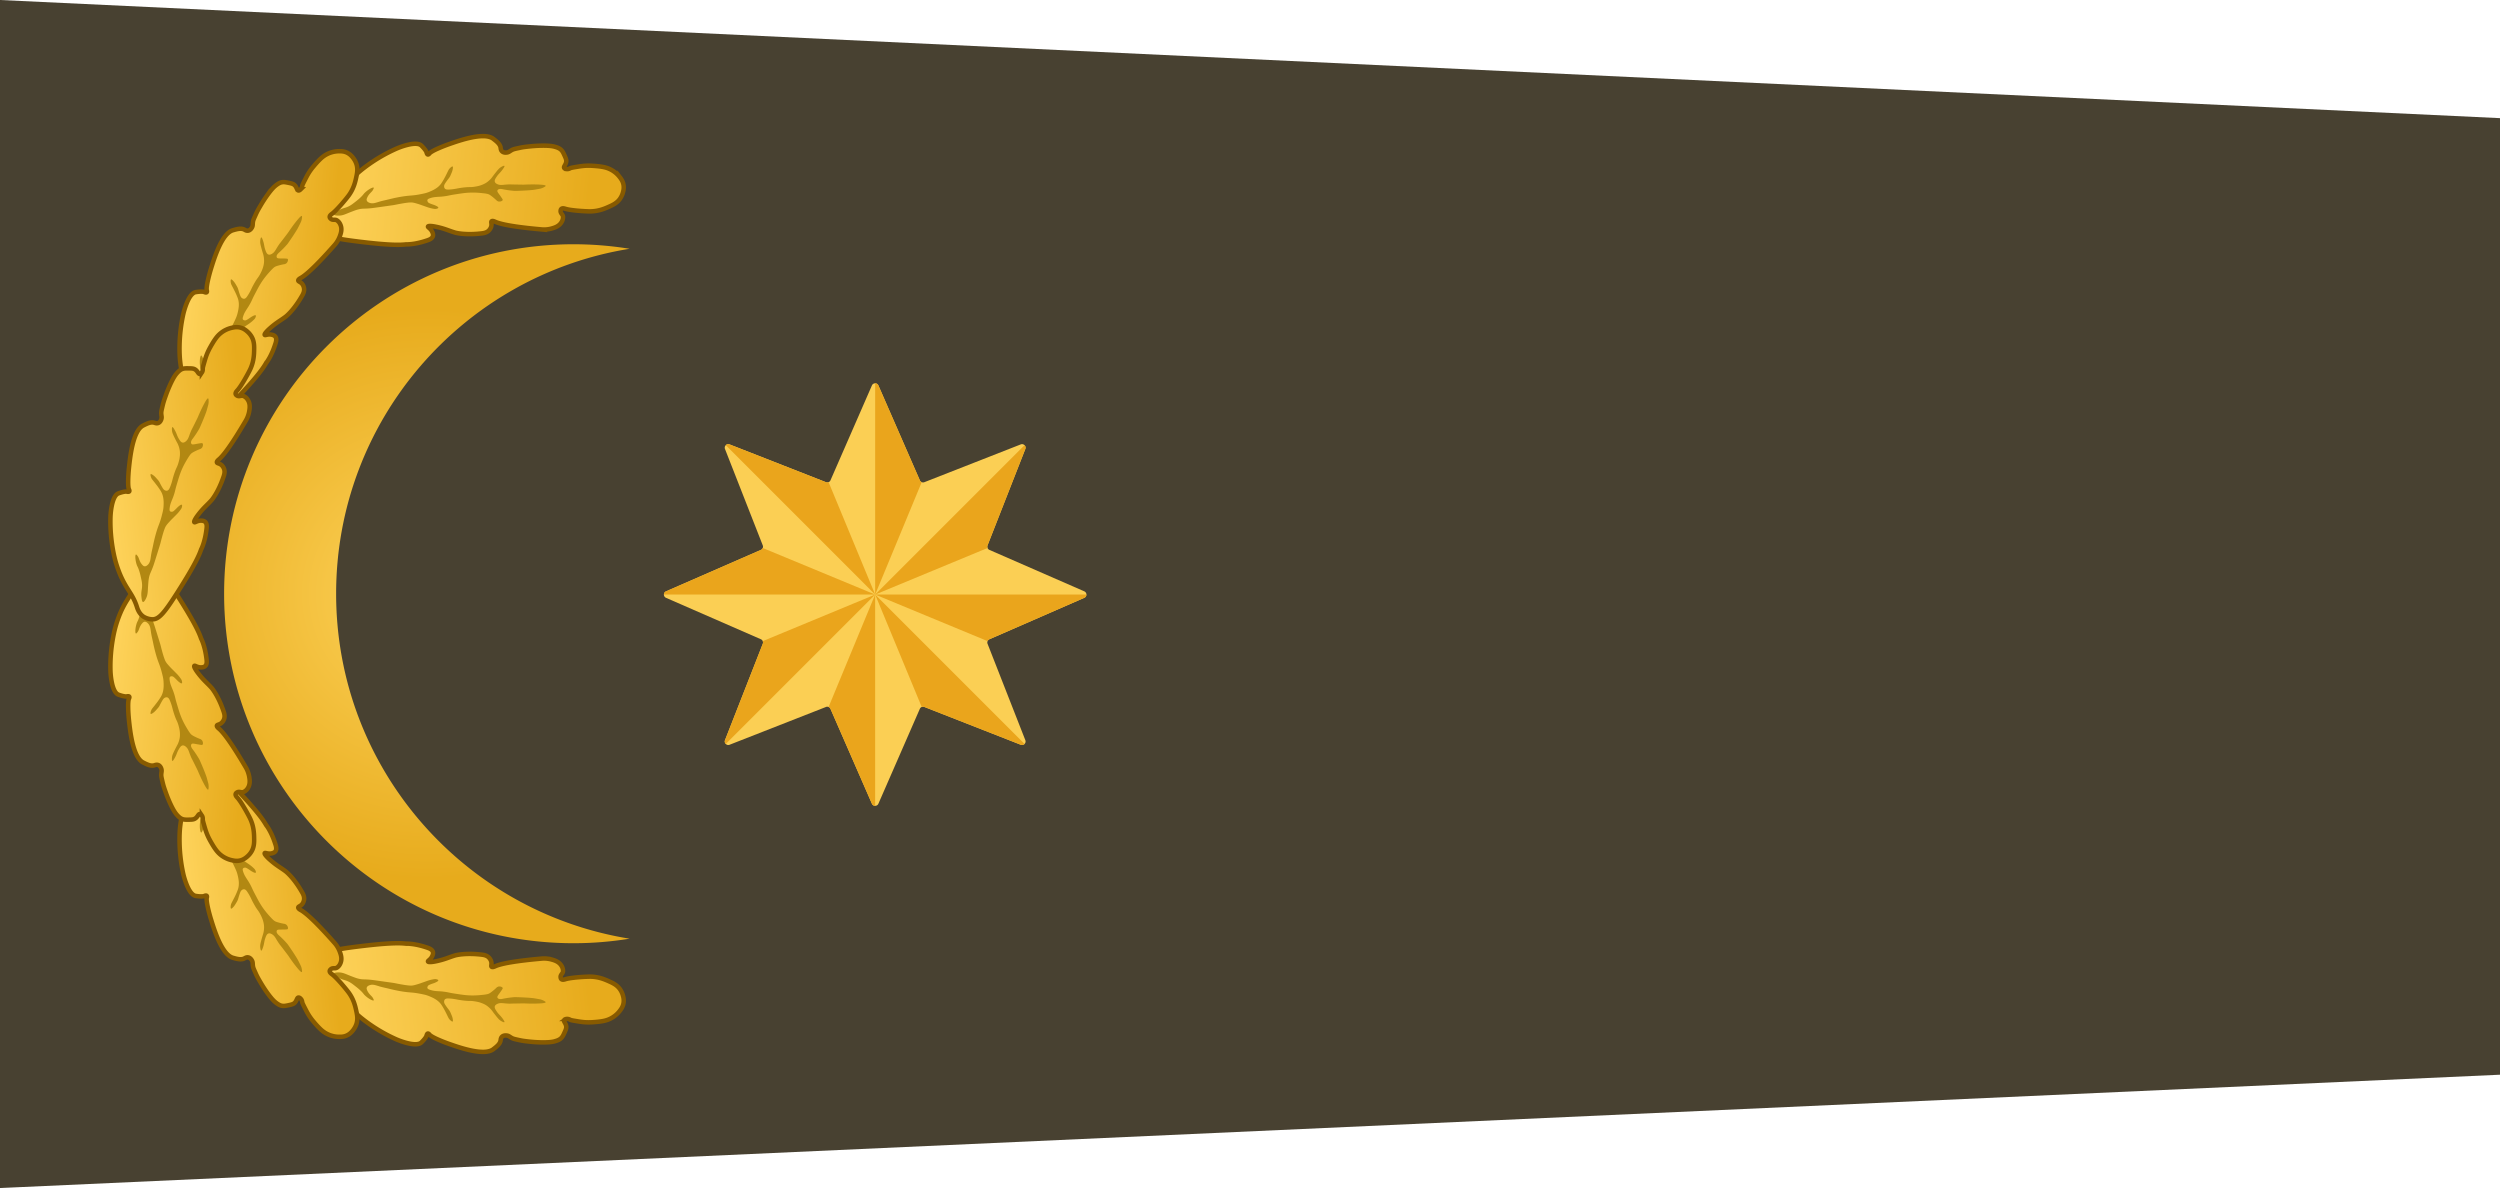 <svg xmlns="http://www.w3.org/2000/svg" xmlns:xlink="http://www.w3.org/1999/xlink" id="Layer_1" data-name="Layer 1" viewBox="0 0 556.92 264.655"><defs><linearGradient id="linear-gradient" x1="72.85" x2="139.193" y1="177.115" y2="177.115" gradientTransform="scale(1 -1) rotate(6 3907.375 -27.595)" gradientUnits="userSpaceOnUse"><stop offset="0" stop-color="#fed35b"/><stop offset=".888" stop-color="#e7ab1c"/></linearGradient><linearGradient id="linear-gradient-2" x1="41.615" x2="77.742" y1="197.994" y2="197.994" gradientTransform="scale(1 -1) rotate(5 4627.673 -6.843)" gradientUnits="userSpaceOnUse"><stop offset="0" stop-color="#fed35b"/><stop offset=".888" stop-color="#e7ab1c"/></linearGradient><linearGradient id="linear-gradient-3" x1="23.205" x2="59.333" y1="239.348" y2="239.348" gradientTransform="scale(1 -1) rotate(-6 -3759.453 38.352)" gradientUnits="userSpaceOnUse"><stop offset="0" stop-color="#fed35b"/><stop offset=".888" stop-color="#e7ab1c"/></linearGradient><linearGradient xlink:href="#linear-gradient" id="linear-gradient-4" x1="62.014" x2="128.356" y1="74.011" y2="74.011" gradientTransform="rotate(6 393.326 156.568)"/><linearGradient xlink:href="#linear-gradient" id="linear-gradient-5" x1="32.58" x2="68.707" y1="94.717" y2="94.717" gradientTransform="rotate(5 409.635 177.32)"/><linearGradient xlink:href="#linear-gradient" id="linear-gradient-6" x1="34.042" x2="70.169" y1="136.244" y2="136.244" gradientTransform="rotate(-6 -245.404 222.515)"/><radialGradient id="radial-gradient" cx="95.09" cy="692.832" r="63.644" fx="95.09" fy="692.832" gradientTransform="translate(0 -560.566)" gradientUnits="userSpaceOnUse"><stop offset="0" stop-color="#fed35b"/><stop offset="1" stop-color="#e7ab1c"/></radialGradient><style>.cls-10,.cls-7{fill:#eaa51c;stroke-width:0}.cls-10{fill:#b28812}</style></defs><path id="main" d="M0 0v264.655l556.92-25.245V26.32L0 0z" style="fill:#484131;stroke-width:0"/><g id="afa"><g id="Leaves"><g id="Leaves-left"><g id="leaf"><path d="M126.199 226.99c.393-.058.718.126.852.197.182.094.73.183 1.83.361.91.148 1.82.255 3.135.17 2.152-.139 3.07-.361 3.932-.784a5.96 5.96 0 0 0 2.071-1.683c.34-.44.75-.982.884-1.8.125-.762-.05-1.387-.154-1.75a4.539 4.539 0 0 0-.67-1.38c-.508-.7-1.174-1.146-2.1-1.57-1.14-.523-2.595-1.189-4.6-1.184-.998.005-4.199.182-5.456.583-.133.043-.601.2-.86-.021-.16-.138-.174-.367-.18-.471-.03-.568.512-.764.537-1.291.027-.624-.247-1.072-.374-1.272-.557-.876-1.514-1.163-2.134-1.338a6.28 6.28 0 0 0-2.283-.208c-2.1.19-8.275.754-10.33 1.714-.108.05-.582.277-.78.099-.166-.15.012-.449-.046-.927-.07-.57-.421-.96-.528-1.078-.478-.528-1.168-.636-1.596-.687-3.788-.456-5.925.158-5.925.158-1.409.405-2.296.918-4.499 1.355 0 0-1.486.295-1.584.004-.064-.19.593-.419.941-1.188.088-.195.26-.575.15-.953-.155-.532-.792-.78-1.17-.912-2.944-1.022-4.767-.914-4.767-.914-1.138-.127-3.234-.295-10.595.617-5.673.702-7.526 1.164-8.125 2.52-.473 1.077-.3 2.083-.3 2.083.203 1.183 1.038 1.94 1.34 2.224 2.676 2.504 2.49 4.43 6.775 8.347.33.301 3.704 3.335 8.8 5.563 0 0 4.252 1.86 5.497.633.983-.971 1.113-1.425 1.113-1.425.048-.17.119-.507.304-.544.168-.033.34.195.376.239.46.57 2.987 1.586 4.292 2.046 2.366.835 7.873 2.778 9.91 1.213.756-.581 1.536-1.18 1.645-2.017.023-.169.038-.484.27-.735.36-.392.927-.326 1.087-.308.488.057.656.302 1.177.576.365.19.784.264 1.616.447.87.193 1.53.261 2.328.342.558.057 1.452.146 2.653.164 1.787.026 2.496-.13 2.83-.215.962-.246 1.329-.538 1.53-.739.32-.318.476-.66.696-1.139.307-.67.46-1.005.43-1.41-.06-.761-.652-1.13-.454-1.466.11-.188.383-.228.51-.246h-.001Z" style="fill:url(#linear-gradient);stroke:#875a00"/><path d="M121.562 223.257c.006-.048-.04-.11-.26-.238-.527-.312-.948-.39-.948-.39-.94-.175-1.409-.262-1.711-.291a43.221 43.221 0 0 0-2.384-.161c-.993-.04-1.49-.06-1.741-.037a20.84 20.84 0 0 0-2.462.349c-.227.05-.822.188-1.13-.095a.416.416 0 0 1-.121-.183c-.053-.168.029-.339.34-.764.107-.145.424-.573.705-1.008.11-.168.152-.243.132-.333-.059-.276-.633-.415-.95-.33-.145.04-.272.122-.273.122-.108.069-.168.137-.182.153-.088.096-.997.92-1.548 1.237-.194.112-.452.222-1.517.333-.881.093-2.035.207-3.623.071-.701-.06-1.32-.155-2.558-.348-.32-.047-.638-.102-.955-.163-.325-.063-.521-.11-.796-.162-.358-.065-.632-.098-.784-.117-.824-.103-1.022-.057-1.973-.161a5.347 5.347 0 0 1-1.066-.255c-.315-.111-.478-.201-.534-.363-.07-.203.062-.413.09-.457.107-.17.26-.254.687-.417.55-.212.636-.207.939-.346.272-.123.733-.334.708-.521-.023-.174-.451-.247-.52-.258-.216-.037-.407-.003-.78.068-.295.057-.587.131-.874.22-.205.064-.356.12-.427.146-1.18.407-1.365.498-1.917.664-.562.168-.841.258-1.215.31-.3.042-.784.08-2.863-.302-.784-.144-.748-.158-1.378-.265-.116-.019-.789-.115-2.135-.304-1.627-.23-2.447-.346-2.79-.382-1.715-.178-1.92-.02-2.912-.269-.512-.127-.926-.29-1.757-.614-1.154-.45-1.646-.734-2.498-.77-.117-.005-1.132-.04-1.21.26-.063.238.502.574.862.796 1.157.717 1.679.534 2.802 1.198.353.21.628.425 1.179.856.366.287.758.594 1.204 1.032.596.584.506.63.936 1.03.77.715 1.751 1.213 1.896 1.05.059-.067-.027-.24-.12-.423-.146-.293-.32-.46-.465-.608-.266-.274-.591-.612-.803-1.058-.124-.264-.245-.516-.154-.777.114-.327.49-.463.654-.521.69-.24 1.3.011 2.191.28.694.21 1.41.34 2.113.518.356.089 1.65.413 3.103.635 1.699.26 2.018.14 3.614.443 1.04.199 1.558.298 2.264.593.72.3 1.914.8 2.667 1.88.18.26.544.852.878 1.508a51 51 0 0 1 .342.677c.324.662.406.887.66 1.159.185.196.52.483.655.399.023-.015.077-.064.034-.41a3.648 3.648 0 0 0-.286-1.003c-.174-.42-.261-.629-.347-.787-.217-.4-.308-.431-.813-1.145-.391-.553-.506-.775-.502-1.061.002-.1.008-.315.152-.484.204-.24.562-.241.79-.237.909.022 1.663.181 2.074.26.14.026.879.164 1.757.245.974.088.952-.003 1.742.093 1.042.127 1.676.358 1.919.453.51.198.823.392.912.45.2.125.502.336.89.722.43.426.45.553 1.122 1.405.643.816.891 1.118 1.316 1.379.052.032.642.392.756.264.088-.099-.152-.447-.358-.74-.559-.798-.877-.946-1.325-1.6-.308-.453-.573-.851-.44-1.223.084-.24.304-.39.56-.505.736-.33 1.231-.101 2.622-.052.362.012.116-.012 1.788-.034.904-.012 1.357-.031 1.73-.013.154.008 2.07.106 3.723-.028.26-.02.877-.076.896-.244h.002v-.001Z" class="cls-10"/></g><g id="leaf-2" data-name="leaf"><path d="M66.99 222.485c.28.282.323.652.347.802.032.203.287.697.795 1.687.422.82.877 1.617 1.724 2.624 1.39 1.65 2.113 2.256 2.964 2.7.8.414 1.685.643 2.586.667.556.012 1.235.02 1.972-.358.689-.352 1.088-.863 1.316-1.163.314-.408.554-.867.714-1.357.263-.826.225-1.626.017-2.621-.257-1.231-.584-2.797-1.78-4.406-.594-.801-2.637-3.273-3.706-4.046-.112-.082-.518-.363-.493-.704.016-.21.191-.358.27-.424.442-.362.92-.041 1.359-.335.519-.348.716-.836.801-1.056.376-.968.039-1.908-.189-2.511a6.28 6.28 0 0 0-1.188-1.961c-1.401-1.577-5.519-6.211-7.512-7.295-.104-.057-.57-.304-.543-.57.022-.222.37-.258.719-.586.418-.394.523-.909.554-1.066.142-.698-.182-1.318-.395-1.691-1.88-3.319-3.645-4.675-3.645-4.675-1.162-.893-2.1-1.303-3.76-2.815 0 0-1.119-1.022-.944-1.274.113-.164.689.228 1.515.053.209-.045.617-.132.855-.445.337-.441.158-1.103.04-1.483-.924-2.977-2.093-4.379-2.094-4.379-.574-.991-1.681-2.778-6.786-8.16-3.933-4.149-5.405-5.366-6.852-5.04a3.996 3.996 0 0 0-1.855.994c-.832.866-.943 1.986-.992 2.398-.428 3.64-2.088 4.634-2.696 10.408-.047.444-.485 4.958.747 10.383 0 0 1.028 4.526 2.754 4.8 1.365.214 1.808.049 1.808.049.165-.062.478-.205.618-.077.126.114.045.39.03.444-.184.709.498 3.345.902 4.668.734 2.4 2.439 7.984 4.906 8.694.917.263 1.864.536 2.6.127.15-.082.414-.258.752-.22.53.059.813.552.893.693.245.427.147.706.236 1.29.063.405.254.787.6 1.565.361.814.698 1.386 1.105 2.076.287.483.746 1.254 1.444 2.232 1.04 1.454 1.587 1.932 1.853 2.15.769.628 1.222.75 1.502.793.447.068.815-.01 1.33-.116.723-.151 1.084-.227 1.391-.492.577-.5.521-1.194.91-1.235.216-.023.411.173.5.264Z" style="fill:url(#linear-gradient-2);stroke:#875a00"/><path d="M67.24 216.537c.042-.024.064-.096.039-.35-.062-.61-.249-.995-.25-.995-.417-.86-.626-1.29-.783-1.55a42.442 42.442 0 0 0-1.286-2.014c-.556-.823-.835-1.234-1.002-1.423a20.836 20.836 0 0 0-1.743-1.774c-.175-.153-.639-.55-.593-.965a.415.415 0 0 1 .074-.207c.104-.143.29-.177.817-.18.18 0 .713.002 1.23-.03.2-.012.286-.023.346-.092.187-.211-.042-.756-.3-.96a1.097 1.097 0 0 0-.259-.147c-.119-.048-.21-.054-.23-.057-.13-.014-1.333-.255-1.915-.51-.206-.091-.447-.233-1.169-1.023-.597-.657-1.374-1.515-2.208-2.874-.368-.6-.658-1.154-1.238-2.265a22.58 22.58 0 0 1-.436-.866c-.142-.299-.22-.484-.343-.736-.16-.327-.296-.567-.371-.701-.406-.725-.56-.856-1.041-1.682a5.348 5.348 0 0 1-.428-1.01c-.097-.32-.122-.504-.025-.645.122-.177.369-.197.422-.2.2-.014.358.06.743.305.497.316.544.39.834.552.263.146.705.39.842.26.126-.122-.07-.51-.102-.571-.098-.197-.239-.33-.517-.587a8.01 8.01 0 0 0-.698-.573c-.172-.129-.306-.215-.37-.258-1.027-.708-1.21-.803-1.672-1.148-.469-.353-.707-.524-.97-.794-.212-.218-.53-.584-1.457-2.484-.35-.717-.318-.694-.606-1.266-.337-.634-.677-1.267-1.02-1.898-.782-1.446-1.175-2.175-1.35-2.471-.874-1.487-1.125-1.558-1.514-2.503-.2-.488-.317-.918-.548-1.78-.323-1.196-.385-1.76-.863-2.467-.066-.097-.64-.934-.928-.82-.228.091-.163.744-.129 1.168.11 1.356.567 1.666.7 2.966.041.408.03.757.01 1.456-.012.464-.028.962-.115 1.582-.117.825-.207.78-.274 1.365-.118 1.043.064 2.13.28 2.149.09.007.178-.165.271-.348.15-.29.18-.532.213-.736.064-.376.14-.839.374-1.272.139-.26.271-.505.534-.586.33-.103.664.118.808.217.604.412.763 1.053 1.075 1.93.245.682.564 1.335.839 2.007.14.339.647 1.572 1.33 2.873.8 1.522 1.084 1.706 1.788 3.173.458.953.687 1.43.868 2.174.185.754.493 2.014.07 3.261a14.69 14.69 0 0 1-.692 1.602c-.278.555-.342.677-.342.677-.34.654-.472.853-.54 1.218-.05.267-.08.706.066.765.027.01.098.025.351-.215.305-.288.486-.577.637-.827.235-.39.352-.583.428-.746.192-.41.164-.505.438-1.333.214-.645.325-.869.557-1.035.081-.059.257-.18.479-.165.315.022.528.309.66.497.523.742.84 1.443 1.022 1.821.063.129.389.806.845 1.56.508.835.569.764.96 1.457.518.914.708 1.56.775 1.813.143.527.173.895.18 1.001.026.383.007.767-.054 1.145-.087.599-.178.69-.464 1.736-.275 1.003-.37 1.382-.33 1.878.006.062.067.75.237.766.133.012.27-.388.384-.727.31-.924.24-1.268.501-2.017.181-.517.345-.965.723-1.08.243-.074.494.013.737.15.703.397.813.932 1.6 2.08.205.298.078.086 1.089 1.42.546.72.83 1.072 1.037 1.384.085.126 1.144 1.727 2.233 2.98.171.195.581.658.728.575Z" class="cls-10"/></g><g id="leaf-3" data-name="leaf"><path d="M44.98 181.698c.22.33.194.701.188.853-.008.205.147.74.459 1.808.257.886.551 1.754 1.19 2.904 1.051 1.885 1.644 2.618 2.395 3.216.707.56 1.531.953 2.411 1.149.544.117 1.209.254 2.005.025.743-.214 1.232-.64 1.513-.89.386-.342.71-.746.96-1.197.415-.76.532-1.553.517-2.57-.017-1.257-.04-2.857-.906-4.664-.43-.9-1.965-3.716-2.867-4.679-.095-.102-.439-.455-.35-.785.057-.204.256-.316.348-.365.501-.271.91.135 1.396-.069.576-.243.863-.684.988-.884.554-.878.402-1.866.294-2.5a6.28 6.28 0 0 0-.792-2.153c-1.075-1.815-4.232-7.15-5.982-8.594-.091-.076-.501-.407-.425-.662.064-.215.412-.184.818-.44.485-.307.687-.792.748-.94.272-.657.072-1.328-.065-1.735-1.213-3.617-2.687-5.285-2.687-5.285-.97-1.098-1.813-1.68-3.153-3.48 0 0-.905-1.217-.684-1.43.142-.14.632.354 1.477.34.214-.005.631-.012.924-.274.415-.369.366-1.052.322-1.448-.34-3.098-1.22-4.697-1.22-4.697-.373-1.083-1.12-3.048-5.104-9.305-3.07-4.824-4.282-6.3-5.764-6.257-1.175.033-2.01.623-2.01.623-.982.691-1.306 1.77-1.432 2.165-1.115 3.491-2.934 4.15-4.633 9.702-.13.426-1.422 4.775-1.247 10.335 0 0 .145 4.639 1.787 5.236 1.3.471 1.765.394 1.765.394.174-.03.509-.11.622.042.1.137-.03.391-.055.442-.318.66-.15 3.379-.006 4.755.263 2.495.871 8.302 3.157 9.47.85.433 1.727.882 2.529.621.162-.053.453-.174.78-.072.508.158.692.696.744.85.158.465.008.721-.015 1.31-.015.41.1.822.29 1.652.2.868.42 1.493.69 2.25.19.527.492 1.372.99 2.465.745 1.626 1.19 2.199 1.41 2.464.634.763 1.056.97 1.323 1.065.426.152.802.146 1.328.14.737-.01 1.106-.016 1.459-.217.661-.38.74-1.073 1.128-1.04.217.02.371.25.441.356h.001Z" style="stroke:#875a00;fill:url(#linear-gradient-3)"/><path d="M46.36 175.907c.047-.016.081-.082.105-.336.056-.612-.055-1.025-.055-1.025-.246-.923-.369-1.385-.473-1.67a42.445 42.445 0 0 0-.878-2.223c-.39-.914-.584-1.37-.713-1.588a20.84 20.84 0 0 0-1.372-2.074c-.142-.184-.522-.662-.398-1.06a.415.415 0 0 1 .113-.19c.129-.12.318-.118.836-.02.177.033.7.136 1.213.205.199.026.285.032.358-.024.224-.172.102-.751-.111-1a1.097 1.097 0 0 0-.227-.193c-.108-.07-.196-.094-.216-.1-.124-.04-1.26-.505-1.782-.867-.184-.128-.394-.314-.952-1.227-.461-.759-1.06-1.75-1.62-3.242-.246-.66-.425-1.26-.782-2.46-.105-.35-.175-.591-.263-.933-.082-.32-.123-.517-.196-.788-.094-.352-.182-.613-.23-.76-.26-.788-.387-.946-.702-1.849a5.348 5.348 0 0 1-.226-1.073c-.036-.333-.024-.518.097-.638.154-.15.4-.123.453-.115.2.024.34.126.671.44.428.406.46.487.714.701.23.193.617.518.776.417.147-.096.029-.515.01-.58-.06-.213-.172-.37-.397-.676a8.014 8.014 0 0 0-.575-.695c-.145-.16-.26-.27-.314-.324-.873-.89-1.035-1.019-1.422-1.447-.393-.435-.594-.649-.801-.964-.166-.254-.408-.673-.956-2.716-.207-.77-.18-.742-.354-1.358a208.01 208.01 0 0 0-.64-2.059c-.49-1.568-.737-2.359-.853-2.683-.574-1.625-.806-1.744-1.008-2.746-.103-.517-.135-.96-.198-1.85-.089-1.236-.042-1.803-.377-2.587-.046-.108-.45-1.04-.754-.982-.241.046-.302.7-.35 1.121-.15 1.353.24 1.744.121 3.046-.038.408-.114.748-.267 1.431-.1.453-.212.94-.415 1.531-.272.788-.352.727-.53 1.288-.314 1-.343 2.102-.134 2.162.086.025.205-.128.332-.29.202-.256.278-.488.35-.68.133-.358.297-.798.61-1.179.185-.227.362-.443.635-.473.344-.038.63.243.752.367.514.52.548 1.18.687 2.1.11.716.298 1.418.44 2.13.073.36.335 1.666.758 3.074.496 1.647.738 1.882 1.15 3.456.268 1.023.401 1.534.437 2.3.038.775.1 2.07-.554 3.214a14.69 14.69 0 0 1-.985 1.44c-.379.493-.464.6-.464.6-.458.577-.626.747-.764 1.093-.098.252-.213.677-.08.763.024.015.091.043.386-.144.353-.225.587-.474.782-.69.305-.339.457-.506.563-.651.267-.366.256-.464.684-1.225.333-.593.485-.79.744-.91.091-.042.288-.128.502-.07.305.081.46.404.553.613.372.829.55 1.577.656 1.984.037.137.228.864.532 1.692.34.917.412.858.664 1.614.334.995.397 1.665.415 1.927.04.544-.001.911-.014 1.017-.048.38-.14.754-.272 1.114-.2.57-.306.644-.787 1.615-.461.932-.627 1.286-.681 1.781-.007.061-.079.748.086.796.128.038.338-.328.515-.64.481-.848.478-1.198.877-1.884.276-.473.523-.882.915-.923.253-.026.483.108.696.29.614.522.62 1.068 1.173 2.346.144.331.06.099.798 1.6.399.812.61 1.212.754 1.558.059.14.794 1.913 1.623 3.35.131.225.446.758.606.704Z" class="cls-10"/></g></g></g><g id="Leaves-2" data-name="Leaves"><g id="Leaves-left-2" data-name="Leaves-left"><g id="leaf-4" data-name="leaf"><path d="M126.2 37.665c-.127-.018-.4-.058-.51-.246-.198-.337.395-.705.454-1.465.03-.406-.123-.74-.43-1.411-.22-.478-.377-.82-.696-1.14-.201-.2-.568-.492-1.53-.738-.334-.085-1.043-.241-2.83-.215-1.201.018-2.095.107-2.653.164-.798.08-1.458.15-2.328.342-.832.183-1.25.256-1.616.447-.521.274-.69.519-1.177.576-.16.018-.727.084-1.087-.308-.232-.25-.247-.566-.27-.735-.109-.836-.89-1.436-1.646-2.017-2.036-1.565-7.543.378-9.91 1.213-1.304.46-3.83 1.475-4.29 2.046-.036.044-.21.272-.377.239-.185-.037-.256-.374-.304-.544 0 0-.13-.454-1.113-1.425-1.245-1.228-5.497.633-5.497.633-5.096 2.228-8.47 5.262-8.8 5.563-4.284 3.916-4.099 5.843-6.774 8.347-.303.285-1.138 1.04-1.342 2.224 0 0-.172 1.006.301 2.082.599 1.357 2.452 1.82 8.125 2.522 7.36.911 9.457.743 10.595.616 0 0 1.823.108 4.767-.914.378-.131 1.015-.38 1.17-.912.11-.378-.062-.758-.15-.953-.348-.77-1.005-.999-.941-1.188.098-.29 1.584.004 1.584.004 2.203.437 3.09.95 4.499 1.355 0 0 2.137.614 5.925.158.428-.051 1.118-.159 1.596-.687.107-.118.459-.508.528-1.078.058-.478-.12-.778.046-.927.198-.178.672.05.78.1 2.055.959 8.23 1.523 10.33 1.713a6.28 6.28 0 0 0 2.283-.208c.62-.175 1.577-.462 2.134-1.338.127-.2.401-.648.374-1.272-.025-.527-.566-.723-.537-1.291.006-.104.02-.333.18-.47.259-.223.727-.064.86-.022 1.257.401 4.458.578 5.456.583 2.005.005 3.46-.661 4.6-1.184.926-.424 1.592-.87 2.1-1.57.3-.419.527-.886.67-1.38.105-.363.28-.988.154-1.75-.135-.818-.544-1.36-.884-1.8a5.96 5.96 0 0 0-2.071-1.683c-.863-.423-1.78-.645-3.932-.784-1.314-.085-2.225.022-3.136.17-1.098.178-1.647.267-1.829.361-.134.07-.459.255-.852.198v-.001Z" style="fill:url(#linear-gradient-4);stroke:#875a00"/><path d="M121.563 41.397h-.002c-.019-.168-.636-.223-.896-.244-1.653-.134-3.57-.036-3.723-.028-.373.018-.826 0-1.73-.013-1.672-.022-1.426-.046-1.788-.034-1.391.05-1.886.278-2.623-.052-.255-.116-.475-.265-.559-.505-.133-.372.132-.77.44-1.222.448-.655.766-.803 1.325-1.6.206-.294.446-.642.358-.74-.114-.13-.704.23-.756.263-.425.261-.673.563-1.316 1.379-.671.852-.692.98-1.123 1.405a5.051 5.051 0 0 1-.889.723c-.09.057-.403.25-.912.45-.243.094-.877.325-1.92.452-.79.096-.767.005-1.74.093-.88.08-1.617.22-1.758.246-.411.078-1.165.237-2.073.26-.229.003-.587.002-.791-.238-.144-.169-.15-.383-.152-.484-.004-.286.11-.508.502-1.061.505-.714.596-.746.813-1.145.086-.158.173-.367.347-.787.142-.318.24-.656.286-1.003.043-.346-.01-.395-.034-.41-.134-.084-.47.203-.655.4-.254.271-.336.496-.66 1.158 0 0-.06.122-.342.677a14.532 14.532 0 0 1-.878 1.507c-.753 1.081-1.948 1.581-2.667 1.881-.706.296-1.225.394-2.264.593-1.596.302-1.915.183-3.614.443-1.454.222-2.747.546-3.103.635-.703.178-1.419.308-2.113.517-.891.27-1.5.52-2.191.281-.164-.058-.54-.194-.654-.521-.09-.26.03-.513.154-.777.212-.446.537-.784.803-1.058.144-.148.32-.315.465-.608.093-.184.179-.356.12-.424-.145-.162-1.126.336-1.896 1.05-.43.4-.34.447-.936 1.03-.446.439-.838.746-1.204 1.033-.551.431-.826.646-1.18.856-1.122.664-1.644.48-2.801 1.198-.36.222-.925.558-.863.796.079.3 1.094.265 1.211.26.852-.036 1.344-.32 2.498-.77.831-.325 1.245-.487 1.757-.614.991-.25 1.197-.09 2.913-.269.342-.036 1.162-.151 2.789-.381 1.346-.19 2.02-.286 2.135-.305.63-.107.594-.12 1.378-.265 2.079-.381 2.562-.344 2.863-.302.374.052.653.142 1.215.31.552.166.737.257 1.917.664.071.025.222.082.427.145.287.09.58.164.874.22.373.072.564.106.78.07.069-.012.497-.085.52-.259.025-.187-.436-.398-.708-.521-.303-.139-.39-.134-.94-.346-.426-.163-.579-.247-.686-.417-.028-.044-.16-.254-.09-.457.056-.162.219-.252.534-.363a5.347 5.347 0 0 1 1.066-.255c.95-.104 1.149-.058 1.973-.161.152-.02.426-.052.784-.117.275-.052.471-.099.796-.162.317-.061.635-.116.955-.163 1.237-.193 1.857-.288 2.558-.348 1.588-.136 2.742-.022 3.623.07 1.065.112 1.323.222 1.517.334.551.316 1.46 1.141 1.548 1.237.014.016.074.084.182.153.001 0 .128.083.272.121.318.086.892-.053.951-.329.02-.09-.023-.165-.132-.333-.281-.435-.598-.863-.705-1.008-.311-.425-.393-.596-.34-.764a.416.416 0 0 1 .122-.182c.307-.284.902-.146 1.129-.096a20.84 20.84 0 0 0 2.462.35c.251.022.748.002 1.74-.038a43.221 43.221 0 0 0 2.385-.16c.302-.03.772-.117 1.711-.291 0 0 .42-.079.949-.39.22-.13.265-.19.26-.239Z" class="cls-10"/></g><g id="leaf-5" data-name="leaf"><path d="M66.99 42.17c-.09.09-.285.287-.502.264-.388-.04-.332-.736-.909-1.235-.307-.265-.668-.341-1.39-.492-.516-.106-.884-.184-1.33-.116-.28.043-.734.165-1.503.793-.266.218-.812.696-1.853 2.15a29.896 29.896 0 0 0-1.444 2.232c-.407.69-.744 1.262-1.106 2.076-.345.778-.536 1.16-.6 1.566-.088.583.01.862-.235 1.289-.08.14-.363.634-.893.692-.338.039-.603-.137-.751-.22-.737-.408-1.684-.135-2.6.128-2.468.71-4.173 6.294-4.907 8.694-.404 1.323-1.086 3.96-.902 4.668.015.055.096.33-.03.444-.14.128-.453-.015-.618-.077 0 0-.443-.165-1.808.05-1.726.273-2.754 4.799-2.754 4.799-1.232 5.425-.794 9.94-.747 10.383.608 5.774 2.268 6.768 2.696 10.408.049.412.16 1.532.992 2.398 0 0 .708.738 1.855.995 1.447.325 2.919-.892 6.852-5.041 5.105-5.382 6.212-7.169 6.786-8.16.001 0 1.17-1.402 2.094-4.38.118-.38.297-1.04-.04-1.482-.238-.313-.646-.4-.855-.445-.826-.175-1.402.217-1.515.053-.175-.252.944-1.274.944-1.274 1.66-1.512 2.598-1.922 3.76-2.815 0 0 1.765-1.356 3.645-4.675.213-.373.537-.993.395-1.691-.031-.157-.136-.672-.554-1.066-.35-.328-.697-.364-.72-.587-.025-.265.44-.512.544-.569 1.993-1.084 6.11-5.718 7.512-7.295a6.28 6.28 0 0 0 1.188-1.961c.228-.603.565-1.543.19-2.511-.086-.22-.283-.708-.802-1.056-.438-.294-.917.027-1.358-.335-.08-.066-.255-.213-.271-.424-.025-.34.38-.622.493-.704 1.07-.773 3.112-3.245 3.706-4.046 1.196-1.609 1.523-3.175 1.78-4.406.208-.995.246-1.795-.017-2.621-.16-.49-.4-.949-.714-1.357-.228-.3-.627-.811-1.316-1.163-.737-.377-1.416-.37-1.972-.358a5.966 5.966 0 0 0-2.586.668c-.851.443-1.573 1.05-2.964 2.7-.847 1.006-1.302 1.803-1.724 2.623-.508.99-.763 1.484-.795 1.687-.024.15-.067.52-.348.802Z" style="fill:url(#linear-gradient-5);stroke:#875a00"/><path d="M67.24 48.118c-.148-.083-.558.38-.73.575-1.088 1.253-2.147 2.854-2.232 2.98-.207.312-.491.664-1.037 1.385-1.01 1.333-.884 1.121-1.089 1.419-.787 1.148-.897 1.683-1.6 2.08-.243.137-.494.224-.737.15-.378-.115-.542-.563-.723-1.08-.26-.75-.19-1.093-.501-2.017-.114-.34-.251-.739-.384-.727-.17.016-.23.704-.236.766-.042.496.054.875.329 1.878.286 1.045.377 1.137.464 1.736.061.378.08.762.054 1.145a5.266 5.266 0 0 1-.18 1.001c-.067.252-.257.9-.775 1.813-.391.693-.452.622-.96 1.457-.456.754-.782 1.431-.845 1.56-.181.378-.5 1.079-1.022 1.821-.132.188-.345.475-.66.497-.222.016-.398-.106-.48-.165-.231-.166-.342-.39-.556-1.035-.274-.828-.246-.923-.438-1.333-.076-.163-.193-.356-.428-.746a3.667 3.667 0 0 0-.637-.827c-.253-.24-.324-.225-.35-.215-.148.059-.116.498-.067.765.068.365.2.564.54 1.218 0 0 .064.122.342.677.33.659.59 1.303.692 1.602.423 1.247.115 2.507-.07 3.261-.181.745-.41 1.22-.868 2.174-.704 1.467-.987 1.651-1.788 3.173a35.062 35.062 0 0 0-1.33 2.873c-.275.672-.594 1.325-.839 2.007-.312.877-.471 1.518-1.075 1.93-.144.099-.478.32-.808.218-.263-.082-.395-.328-.534-.587-.233-.433-.31-.896-.374-1.272-.033-.204-.063-.446-.213-.736-.093-.183-.181-.355-.27-.348-.217.02-.4 1.106-.28 2.149.066.584.156.54.273 1.365.087.62.103 1.118.116 1.582.02.7.03 1.048-.012 1.456-.132 1.3-.588 1.61-.699 2.966-.034.424-.1 1.077.13 1.168.287.114.86-.723.927-.82.478-.707.54-1.271.863-2.468.231-.861.348-1.29.548-1.779.389-.945.64-1.016 1.514-2.503.175-.296.568-1.025 1.35-2.47.343-.632.683-1.265 1.02-1.9.288-.571.256-.548.606-1.265.928-1.9 1.245-2.266 1.456-2.484.264-.27.502-.441.97-.794.463-.345.646-.44 1.673-1.148.064-.043.198-.13.37-.258a8.01 8.01 0 0 0 .698-.573c.278-.257.419-.39.517-.587.032-.06.228-.45.102-.571-.137-.13-.58.114-.842.26-.29.162-.337.236-.834.552-.385.245-.543.319-.743.305-.053-.003-.3-.023-.422-.2-.097-.14-.072-.325.025-.645.108-.35.251-.69.428-1.01.481-.826.635-.957 1.04-1.682.076-.134.212-.374.372-.7.123-.253.201-.438.343-.737.139-.291.284-.58.436-.866.58-1.11.87-1.665 1.238-2.265.834-1.359 1.611-2.217 2.208-2.874.722-.79.963-.932 1.169-1.023.582-.255 1.786-.496 1.914-.51.021-.003.112-.01.231-.057 0 0 .144-.055.26-.147.257-.204.486-.749.3-.96-.061-.07-.147-.08-.347-.092-.517-.032-1.05-.03-1.23-.03-.527-.003-.713-.037-.817-.18a.415.415 0 0 1-.074-.207c-.046-.415.418-.812.593-.965a20.836 20.836 0 0 0 1.743-1.774c.167-.189.446-.6 1.002-1.423.448-.66.877-1.33 1.286-2.014.157-.26.366-.69.783-1.55.001 0 .188-.384.25-.995.025-.254.003-.326-.04-.35Z" class="cls-10"/></g><g id="leaf-6" data-name="leaf"><path d="M44.98 82.957c-.07.107-.225.337-.442.356-.389.033-.467-.66-1.128-1.04-.353-.201-.722-.207-1.459-.217-.526-.006-.902-.012-1.328.14-.267.096-.689.302-1.324 1.065-.219.265-.664.838-1.408 2.464a29.891 29.891 0 0 0-.991 2.466c-.27.756-.49 1.381-.69 2.25-.19.83-.305 1.24-.29 1.65.023.59.173.846.015 1.311-.052.154-.236.692-.745.85-.326.102-.617-.02-.78-.072-.8-.26-1.678.188-2.528.62-2.286 1.17-2.894 6.976-3.157 9.472-.143 1.375-.312 4.093.006 4.754.025.05.156.305.055.442-.113.151-.448.071-.622.042 0 0-.466-.077-1.765.394-1.642.597-1.787 5.236-1.787 5.236-.175 5.56 1.117 9.91 1.247 10.335 1.699 5.552 3.518 6.21 4.633 9.702.126.395.45 1.474 1.431 2.165 0 0 .836.59 2.01.623 1.483.042 2.696-1.433 5.765-6.256 3.983-6.258 4.73-8.223 5.105-9.306 0 0 .88-1.599 1.22-4.697.043-.396.092-1.08-.323-1.448-.293-.262-.71-.27-.924-.274-.845-.014-1.335.48-1.477.34-.22-.213.684-1.43.684-1.43 1.34-1.8 2.183-2.382 3.153-3.48 0 0 1.474-1.668 2.687-5.284.137-.408.337-1.078.065-1.736-.061-.148-.263-.633-.748-.94-.406-.256-.754-.225-.818-.44-.076-.255.334-.586.425-.662 1.75-1.444 4.907-6.779 5.982-8.594a6.28 6.28 0 0 0 .792-2.152c.108-.635.26-1.623-.294-2.501-.125-.2-.412-.641-.988-.884-.486-.204-.895.202-1.396-.07-.092-.048-.291-.16-.348-.364-.089-.33.255-.683.35-.785.902-.963 2.436-3.78 2.867-4.679.867-1.807.889-3.407.906-4.664.015-1.017-.102-1.81-.517-2.57a4.535 4.535 0 0 0-.96-1.196c-.281-.25-.77-.677-1.513-.891-.796-.23-1.461-.092-2.005.025a5.965 5.965 0 0 0-2.41 1.15c-.752.597-1.345 1.33-2.395 3.215-.64 1.15-.934 2.018-1.191 2.904-.312 1.069-.467 1.603-.459 1.808.006.152.032.523-.188.853Z" style="fill:url(#linear-gradient-6);stroke:#875a00"/><path d="M46.36 88.748c-.16-.053-.475.48-.606.704-.83 1.438-1.564 3.211-1.623 3.351-.143.346-.355.746-.754 1.557-.737 1.502-.654 1.27-.798 1.601-.553 1.278-.56 1.824-1.173 2.346-.213.182-.443.316-.696.29-.392-.041-.639-.45-.915-.923-.4-.686-.396-1.036-.877-1.884-.177-.312-.387-.677-.515-.64-.165.048-.093.735-.086.796.054.495.22.849.681 1.78.48.972.587 1.046.787 1.616.133.36.224.734.272 1.114.013.106.054.473.014 1.017-.018.262-.081.932-.415 1.927-.252.756-.325.697-.664 1.614-.304.828-.495 1.555-.532 1.692-.106.407-.284 1.155-.656 1.984-.094.209-.248.532-.553.613-.214.058-.41-.028-.502-.07-.26-.12-.41-.317-.744-.91-.428-.761-.417-.859-.684-1.225-.106-.145-.258-.312-.563-.651a3.695 3.695 0 0 0-.782-.69c-.295-.187-.362-.16-.386-.144-.133.086-.018.511.08.763.138.346.306.516.764 1.093 0 0 .085.107.464.6.45.583.829 1.166.985 1.44.653 1.144.592 2.439.554 3.214-.036.766-.17 1.277-.438 2.3-.41 1.574-.653 1.81-1.15 3.456-.422 1.408-.684 2.715-.757 3.074-.142.712-.33 1.414-.44 2.13-.139.92-.173 1.58-.687 2.1-.123.124-.408.405-.752.367-.273-.03-.45-.246-.636-.473-.312-.381-.476-.82-.61-1.178-.071-.193-.147-.425-.349-.682-.127-.161-.246-.314-.332-.29-.209.06-.18 1.162.135 2.163.177.561.257.5.53 1.288.202.592.313 1.078.414 1.53.153.684.23 1.024.267 1.432.118 1.302-.27 1.693-.12 3.046.047.422.108 1.075.35 1.12.304.058.707-.873.753-.981.335-.784.288-1.35.377-2.587.063-.89.095-1.333.198-1.85.202-1.002.434-1.12 1.008-2.746.116-.324.363-1.115.854-2.683.216-.686.43-1.372.64-2.06.173-.615.146-.587.353-1.357.548-2.043.79-2.462.956-2.716.207-.315.408-.529.8-.964.388-.428.55-.556 1.423-1.447.054-.054.17-.165.314-.324.205-.22.397-.453.575-.695.225-.306.338-.463.397-.675.019-.066.137-.485-.01-.58-.159-.102-.546.223-.776.416-.255.214-.286.295-.714.7-.331.315-.472.417-.67.441-.054.008-.3.036-.454-.115-.121-.12-.133-.305-.097-.638.038-.364.114-.724.226-1.073.315-.903.442-1.06.701-1.85.049-.145.137-.407.231-.758.073-.272.114-.468.196-.789.088-.341.158-.583.263-.933.357-1.2.536-1.8.783-2.46.559-1.492 1.158-2.483 1.62-3.242.557-.913.767-1.099.951-1.227.523-.362 1.658-.828 1.782-.867.02-.006.108-.03.216-.1 0 0 .13-.08.227-.193.213-.249.335-.828.11-1-.072-.056-.158-.05-.357-.024-.513.07-1.036.172-1.213.205-.518.098-.707.1-.836-.02a.415.415 0 0 1-.113-.19c-.124-.398.256-.876.398-1.06a20.84 20.84 0 0 0 1.372-2.074c.129-.217.324-.674.713-1.588.313-.733.607-1.474.878-2.222.104-.286.227-.748.473-1.671 0 0 .111-.413.055-1.025-.024-.254-.058-.32-.104-.336Z" class="cls-10"/></g></g></g><path id="Crescent" d="M74.878 132.265c0-38.75 28.31-70.872 65.376-76.844a78.36 78.36 0 0 0-12.476-1.009c-42.998 0-77.853 34.856-77.853 77.853s34.855 77.854 77.853 77.854c4.247 0 8.411-.354 12.476-1.009-37.065-5.972-65.376-38.096-65.376-76.845Z" style="fill:url(#radial-gradient);stroke-width:0"/></g><g id="star"><path id="Star-bg" d="m241.546 131.731-21.133-9.23a.784.784 0 0 1-.413-.426.785.785 0 0 1-.005-.585l8.415-21.47a.777.777 0 0 0-.179-.847.777.777 0 0 0-.841-.174l-21.47 8.416a.786.786 0 0 1-1.01-.418l-9.231-21.134a.778.778 0 0 0-.722-.472.778.778 0 0 0-.722.473l-9.231 21.133a.785.785 0 0 1-1.01.418L162.524 99a.777.777 0 0 0-.841.173.777.777 0 0 0-.18.847l8.416 21.47a.785.785 0 0 1-.418 1.01l-21.133 9.231a.777.777 0 0 0-.471.717.777.777 0 0 0 .47.727l21.134 9.23c.185.081.332.23.41.417.08.189.083.402.008.593l-8.415 21.47a.777.777 0 0 0 .174.842c.22.226.554.297.846.18l21.47-8.416a.785.785 0 0 1 1.01.418l9.23 21.133a.778.778 0 0 0 .723.472c.315.003.6-.184.723-.473l9.23-21.133a.786.786 0 0 1 1.01-.418l21.47 8.416a.777.777 0 0 0 .846-.179.777.777 0 0 0 .175-.842l-8.415-21.47a.785.785 0 0 1 .008-.593.785.785 0 0 1 .41-.417l21.132-9.23a.777.777 0 0 0 .471-.727.777.777 0 0 0-.471-.717Z" style="fill:#fbcf54;stroke-width:0"/><g id="Star-dark"><path d="M184.582 157.496c.189.077.34.225.422.413l9.23 21.133a.778.778 0 0 0 .723.472v-47.066l-10.375 25.048Zm10.374-25.048-25.045 10.374c.08.189.083.402.008.593l-8.415 21.47a.777.777 0 0 0 .174.842l33.28-33.28h-.002Z" class="cls-7"/><path d="M205.332 157.496a.788.788 0 0 1 .587-.006l21.47 8.416a.777.777 0 0 0 .847-.179l-33.279-33.28 10.375 25.049Zm-35.417-35.421a.785.785 0 0 1-.414.425l-21.133 9.231a.777.777 0 0 0-.471.717h47.06l-25.042-10.373Z" class="cls-7"/><path d="m194.957 132.448 25.046 10.374a.785.785 0 0 1 .41-.417l21.134-9.23a.777.777 0 0 0 .47-.727h-47.06Zm0 0L220 122.075a.785.785 0 0 1-.005-.585l8.415-21.47a.777.777 0 0 0-.179-.847l-33.274 33.275Zm0 0 10.372-25.04a.786.786 0 0 1-.42-.411l-9.23-21.134a.778.778 0 0 0-.723-.472v47.057Z" class="cls-7"/><path d="m194.957 132.448-10.372-25.04a.784.784 0 0 1-.59.007L162.524 99a.777.777 0 0 0-.842.173l33.274 33.275Z" class="cls-7"/></g></g></svg>